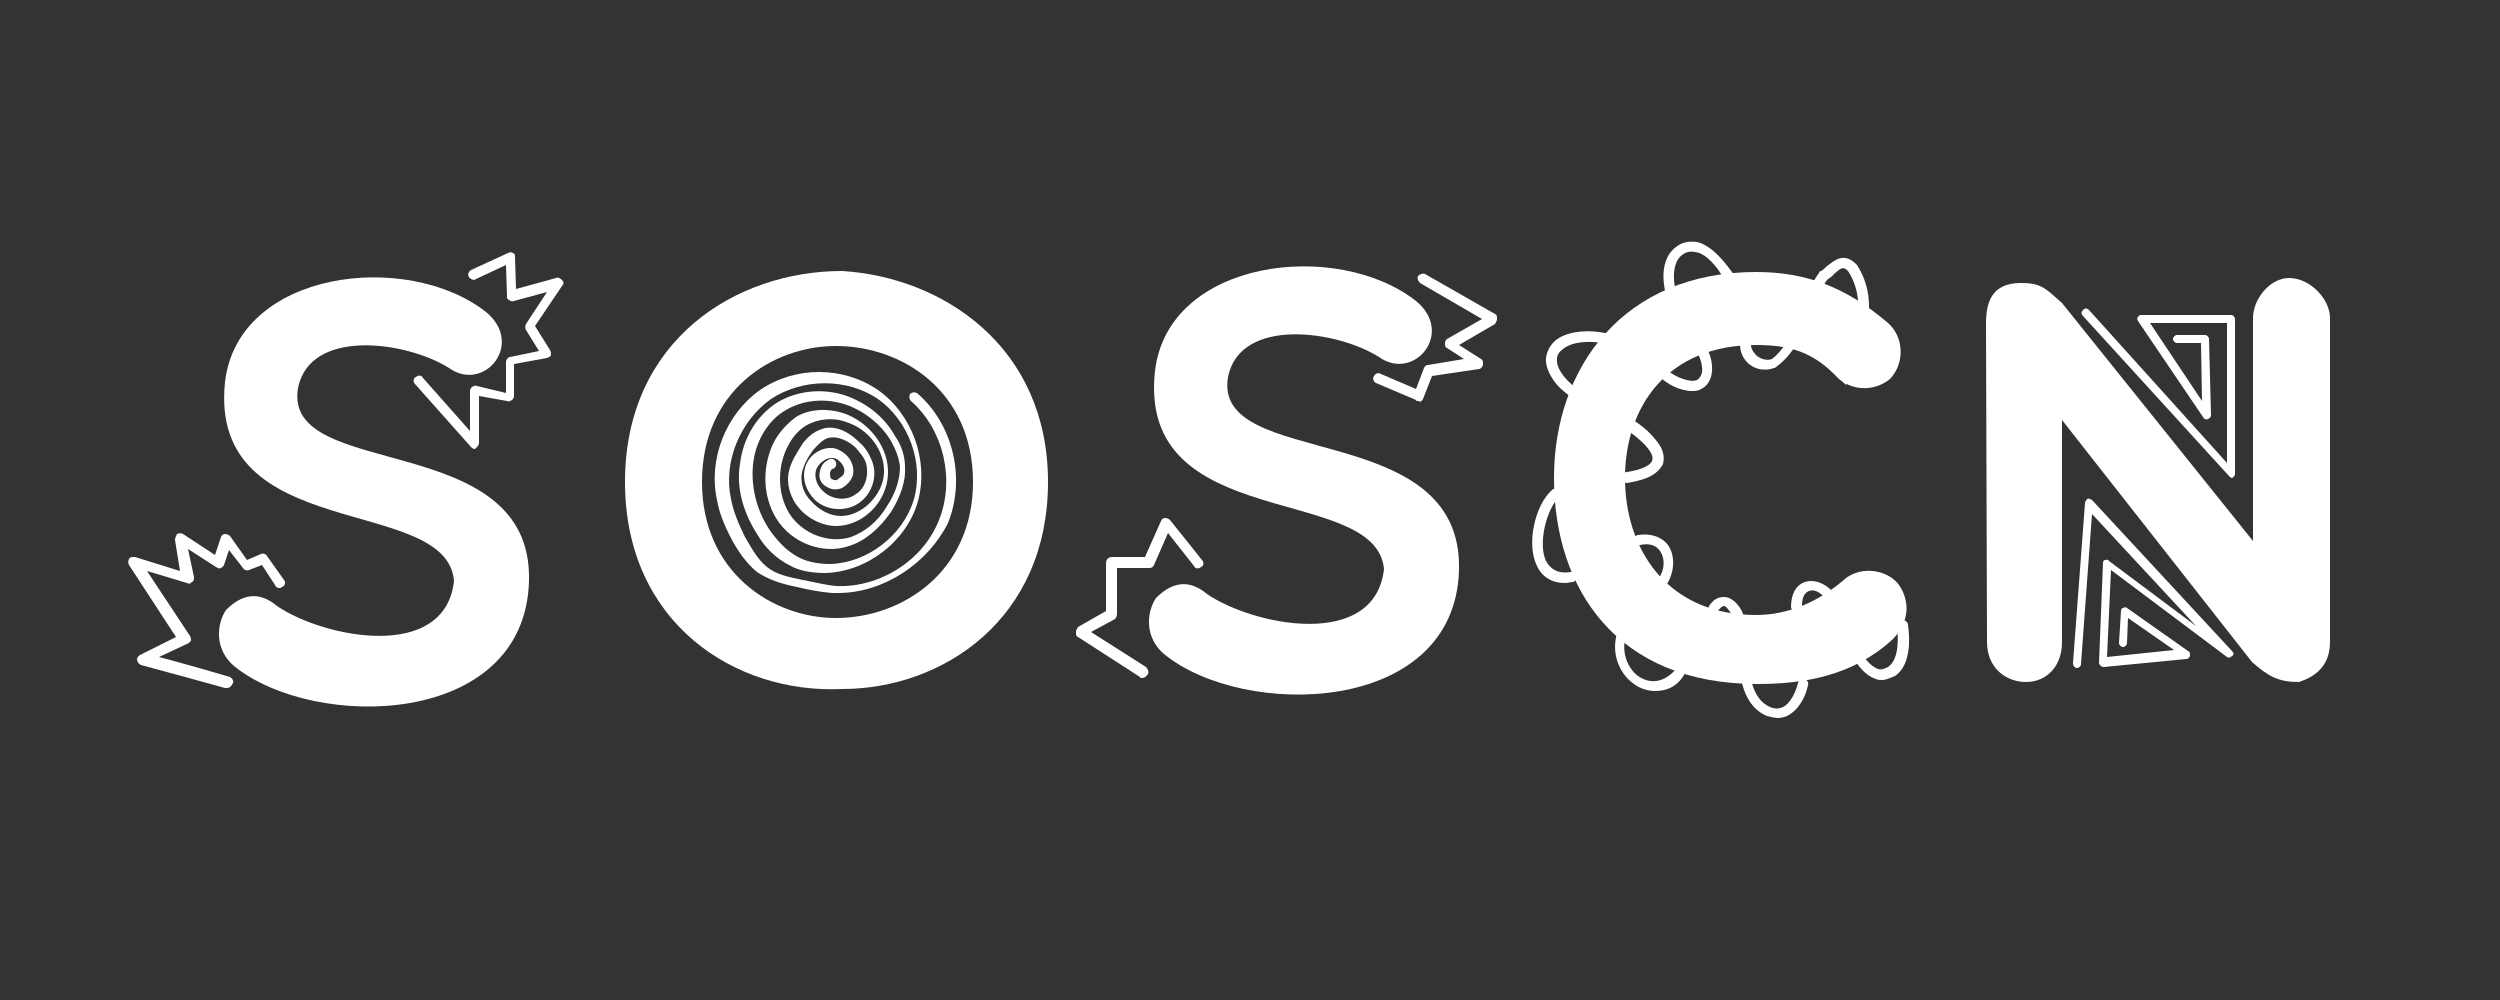 <?xml version="1.0" encoding="utf-8"?>
<!-- Generator: Adobe Illustrator 21.1.0, SVG Export Plug-In . SVG Version: 6.00 Build 0)  -->
<svg version="1.1" id="Layer_1" xmlns="http://www.w3.org/2000/svg" xmlns:xlink="http://www.w3.org/1999/xlink" x="0px" y="0px"
	 viewBox="0 0 250 100" style="enable-background:new 0 0 250 100;" xml:space="preserve">
<rect x="0" y="0" width="250" height="100" fill="#333333" stroke="none"/>
<style type="text/css">
	.st0{fill:#FFFFFF;}
</style>
<g>
	<g>
		<g>
			<path class="st0" d="M22.5,38.2c1.3-11.2,18.2-13.2,26.1-7c3.9,3.2-0.2,8.1-3.7,5.6c-4.3-2.7-13.9-4-15.1,2
				c-1.6,9.4,23.5,4,23.1,19.3c-0.4,14.7-21.5,15-29.5,8.5c-1.9-1.6-1.8-4.1-0.8-5.6c1.5-1.5,3.2-2,5.1-0.4
				c4.7,3.2,16.8,5.6,17.7-2.5C44.7,49.4,20.8,54.5,22.5,38.2z"/>
		</g>
		<g>
			<g>
				<path class="st0" d="M22.7,68.8c-0.1,0-0.1,0-0.2,0c-0.3-0.1-5.1-1.4-8.4-2.3c-0.2-0.1-0.3-0.2-0.4-0.5c0-0.2,0.1-0.4,0.3-0.5
					l3.6-1.8l-4.7-7.2c-0.1-0.2-0.1-0.4,0-0.6c0.1-0.2,0.3-0.2,0.6-0.2l4.5,1.4L17.5,54c0-0.2,0.1-0.4,0.2-0.6
					c0.2-0.1,0.4-0.1,0.6,0l3.2,2.1l0.6-1.8c0.1-0.2,0.2-0.3,0.4-0.3s0.4,0.1,0.5,0.2l1.7,2.4l1.4-0.6c0.2-0.1,0.5,0,0.6,0.2
					l1.7,2.4c0.2,0.2,0.1,0.6-0.2,0.7c-0.2,0.2-0.6,0.1-0.7-0.2l-1.3-2L24.9,57c-0.2,0.1-0.5,0-0.6-0.2L22.9,55l-0.5,1.5
					c-0.1,0.2-0.2,0.2-0.3,0.3c-0.2,0.1-0.3,0-0.5-0.1l-2.8-1.8l0.6,2.8c0,0.2,0,0.4-0.2,0.5c-0.2,0.2-0.3,0.2-0.5,0.1l-4-1.2
					l4.3,6.5c0.1,0.2,0.1,0.2,0.1,0.4c0,0.2-0.2,0.2-0.2,0.3l-3,1.4c2.3,0.6,6.8,1.9,7.1,2c0.2,0.1,0.4,0.4,0.3,0.6
					C23.1,68.7,22.9,68.8,22.7,68.8z"/>
			</g>
			<g>
				<path class="st0" d="M47.5,44.9c-0.2,0-0.3-0.1-0.4-0.2l-5.6-6.3c-0.2-0.2-0.2-0.6,0.1-0.7c0.2-0.2,0.6-0.2,0.7,0.1l4.7,5.3v-4
					c0-0.2,0.1-0.3,0.2-0.4c0.2-0.1,0.3-0.2,0.5-0.1l2.9,0.7v-3.1c0-0.2,0.2-0.5,0.4-0.5l2.9-0.6L52.6,33c-0.1-0.2-0.1-0.4,0-0.6
					l2.1-3.2l-3.3,0.9c-0.2,0.1-0.3,0-0.5-0.1s-0.2-0.2-0.2-0.4l-0.1-3.1l-3,1.4c-0.2,0.2-0.6,0-0.7-0.2c-0.2-0.2,0-0.6,0.2-0.7
					l3.7-1.7c0.2-0.1,0.3-0.1,0.5,0s0.2,0.2,0.2,0.4l0.1,3.2l4-1.1c0.2-0.1,0.4,0,0.6,0.2c0.2,0.2,0.2,0.4,0,0.6l-2.7,4L55,35
					c0.1,0.2,0.1,0.3,0.1,0.5c-0.1,0.2-0.2,0.2-0.4,0.3l-3.3,0.6v3.2c0,0.2-0.1,0.3-0.2,0.4c-0.2,0.1-0.3,0.2-0.5,0.1l-2.8-0.5v4.7
					c0,0.2-0.2,0.4-0.3,0.5C47.5,44.9,47.5,44.9,47.5,44.9z"/>
			</g>
		</g>
	</g>
	<g>
		<g>
			<path class="st0" d="M84.2,68.9c-10.7,0.5-21.7-6.6-21.7-20.7c0-14.2,11.1-21.1,21.7-21.1c10,0.6,20.6,7.5,20.6,21.1
				C104.8,61.9,94.3,68.9,84.2,68.9z M83.6,34.6c-6.4,0-13.4,4.5-13.4,13.6c0,9,7,13.6,13.4,13.6c6.6,0,13.7-4.6,13.7-13.6
				C97.3,39.1,90.2,34.6,83.6,34.6z"/>
		</g>
		<g>
			<path class="st0" d="M83.8,59.3c-0.2,0-0.4,0-0.6,0c-1.1-0.1-2.3-0.3-3.5-0.6c-1.5-0.3-2.8-0.7-4-1.5c-1.1-0.9-1.9-2.1-2.5-3.2
				c-0.8-1.5-1.3-2.8-1.5-4c-0.9-4.1,0.9-8.6,4.3-11c3.5-2.4,8.3-2.4,11.8,0c3.4,2.4,5.1,7,4,11.1c-1.1,4-5.1,7.1-9.3,7.2
				c-1.3,0-2.6-0.2-3.6-0.8c-1.2-0.6-2.4-1.7-3.2-3.1c-1.4-2.2-2.1-4.7-1.7-7c0.3-2.6,1.7-4.9,3.8-6.2c1.9-1.1,4.3-1.4,6.6-0.7
				c2.1,0.7,4,2.1,5.1,4.1c0.7,1,1,2.1,1,3.1c0.1,1.3-0.4,2.9-1.4,4.5c-1.2,1.7-2.6,2.9-4.2,3.4c-2.6,0.9-5.8-0.3-7.3-2.8
				c-1.4-2.3-1.4-5.4-0.1-7.8c0.6-1,1.3-1.7,2.1-2.3c1.3-0.8,3.1-0.9,4.7-0.4c2.7,0.9,4.6,3.5,4.5,6.1c-0.1,2.8-2.5,5.2-5.2,5.2
				c-1.3,0-2.8-0.7-3.7-1.8c-0.9-1-1.3-2.5-1-3.7c0.2-0.9,0.7-1.7,1.4-2.8c0.5-0.6,1-1.1,1.9-1.4c1.1-0.4,2.5,0.1,3.7,1.3
				c0.7,0.6,1,1.2,1.3,1.9c0.6,1.5,0,3.3-1.3,4.2s-3.2,0.8-4.4-0.3c-0.9-0.9-1.3-2.1-1-3.2c0.3-1.2,1.5-2.1,2.8-2
				c0.6,0.1,1.2,0.5,1.6,1c0.4,0.6,0.5,1.1,0.4,1.7c-0.2,0.6-0.6,1-1.1,1.3c-0.5,0.2-1,0.2-1.5-0.1c-0.6-0.3-0.9-0.9-0.7-1.6
				c0.1-0.6,0.5-1,1-1.2c0.2-0.1,0.6,0.1,0.6,0.4c0.1,0.2-0.1,0.6-0.4,0.6C83.1,47,83,47.2,83,47.3c0,0.2,0,0.6,0.2,0.6
				c0.2,0.2,0.6,0.1,0.6,0c0.3-0.2,0.6-0.4,0.6-0.6c0.1-0.3,0-0.6-0.2-0.9c-0.2-0.3-0.6-0.6-0.9-0.6c-0.7-0.1-1.5,0.6-1.7,1.2
				c-0.2,0.8,0.1,1.6,0.8,2.2c0.9,0.8,2.3,0.9,3.2,0.2c1-0.6,1.3-2,1-3.1c-0.2-0.6-0.6-1-1-1.5c-0.5-0.5-1.7-1.3-2.8-1
				c-0.6,0.2-1,0.7-1.4,1.1c-0.7,0.9-1,1.6-1.2,2.3c-0.2,1,0.1,2.1,0.9,2.9c0.8,0.9,1.9,1.5,3,1.5l0,0c2.1,0,4.2-2.1,4.3-4.3
				c0.1-2.2-1.5-4.4-3.8-5.1c-1.3-0.5-2.8-0.3-3.9,0.3c-0.7,0.4-1.3,1-1.8,1.9c-1.2,2.1-1.2,4.9,0,6.9c1.3,2.1,4,3.1,6.2,2.4
				c1.3-0.5,2.6-1.4,3.6-3.1c0.9-1.3,1.3-2.8,1.3-3.9c-0.1-0.9-0.4-1.7-0.9-2.6c-1-1.7-2.8-3.1-4.7-3.7c-2-0.6-4.1-0.4-5.8,0.6
				c-1.8,1-3.1,3.2-3.3,5.5c-0.2,2.1,0.3,4.4,1.6,6.4c0.9,1.3,1.8,2.2,2.9,2.8c0.9,0.5,2.1,0.7,3.2,0.7c3.7-0.1,7.3-2.8,8.4-6.5
				c1-3.6-0.5-7.8-3.6-10c-3.1-2.1-7.5-2.1-10.7,0c-3.1,2.2-4.8,6.3-4,10c0.2,1.1,0.7,2.4,1.4,3.8c0.6,1,1.2,2.2,2.2,3
				s2.2,1,3.6,1.3c1.1,0.2,2.2,0.5,3.3,0.6c4.3,0.2,8.7-2.5,10.3-6.6c1.6-4,0.5-9-2.8-11.9c-0.2-0.2-0.2-0.5-0.1-0.7
				c0.2-0.2,0.5-0.2,0.7-0.1c3.6,3.1,4.9,8.5,3.1,13C92.8,56.3,88.4,59.3,83.8,59.3z"/>
		</g>
	</g>
	<g>
		<g>
			<path class="st0" d="M155.4,47.8c0-11.1,7-20.6,20.2-20.6c5,0,9,1.5,13.2,5.1c1.6,1.4,1.7,4,0.2,5.6c-1.6,1.3-3.9,1.2-5.3-0.2
				c-2.4-2.5-4.7-3.2-8.1-3.2c-8.9,0-13.1,6.2-13.1,13.3s4.2,13.7,13.1,13.7c3.2,0,6.3-1.3,9-3.7c1.8-1.3,4.3-0.7,5.3,0.7
				c0.9,1.3,1.3,3.4-0.6,5.4c-4,3.7-8.9,4.5-13.6,4.5C161.7,68.4,155.4,58.9,155.4,47.8z"/>
		</g>
		<g>
			<g>
				<path class="st0" d="M188.2,68c-0.2,0-0.4,0-0.6-0.1c-1.3-0.4-2.2-1.9-2.5-2.6s-0.6-1.4-0.9-2.1c-0.5-1.3-0.9-2.4-1.7-3.4
					c-0.5-0.6-1.1-0.9-1.6-0.7s-0.7,0.7-0.7,1.5c0,0.3-0.2,0.6-0.5,0.6c-0.2,0-0.6-0.2-0.6-0.5c0-1.3,0.5-2.2,1.4-2.5s2,0.1,2.8,1
					c0.9,1.1,1.3,2.4,1.8,3.6c0.2,0.7,0.5,1.3,0.8,2c0.4,0.9,1.1,1.8,1.9,2.1c0.3,0.1,0.6,0,1-0.2c1.2-0.8,1-3.2,0.9-4.1
					c0-0.3,0.2-0.6,0.5-0.6s0.6,0.2,0.6,0.5c0.2,1.4,0.3,4-1.3,5.1C189,67.8,188.6,68,188.2,68z"/>
			</g>
			<g>
				<path class="st0" d="M177.8,71.8c-0.3,0-0.7-0.1-1.1-0.2c-1.7-0.7-2.6-2.5-2.8-5.2c0-0.4,0-0.7,0-1.1c0-1.3-0.1-2.5-0.6-3.6
					c-0.3-0.6-0.7-1.1-0.9-1.1s-0.5,0.3-0.6,0.5c-0.2,0.2-0.5,0.3-0.7,0.2c-0.2-0.2-0.3-0.5-0.2-0.7c0.6-0.9,1.2-0.9,1.6-0.9
					c1,0.1,1.7,1.3,1.8,1.7c0.6,1.3,0.6,2.6,0.6,4c0,0.3,0,0.7,0,1c0.1,1.6,0.5,3.6,2.1,4.3c0.5,0.2,0.9,0.2,1.3,0
					c0.8-0.4,1.3-1.6,1.5-2.4c0.1-0.3,0.3-0.5,0.6-0.4s0.5,0.3,0.4,0.6c-0.2,1.1-0.9,2.5-2.1,3.1C178.5,71.7,178.1,71.8,177.8,71.8z
					"/>
			</g>
			<g>
				<path class="st0" d="M165.5,69.1c-0.8,0-1.6-0.3-2.1-0.7c-1.6-1.1-2.6-3.6-1.3-6c0.6-0.9,1.3-1.7,2.1-2.5
					c0.6-0.6,1.3-1.3,1.7-2.1c0.6-0.9,0.6-2,0.1-2.7c-0.4-0.6-1.1-0.8-2-0.6c-0.3,0.1-0.6-0.2-0.6-0.4c-0.1-0.3,0.2-0.6,0.4-0.6
					c1.3-0.2,2.4,0.2,3,1c0.7,1,0.7,2.6-0.1,3.9c-0.6,0.9-1.3,1.6-1.9,2.2c-0.7,0.7-1.4,1.4-1.9,2.3c-1,1.8-0.3,3.8,0.9,4.7
					c1.3,0.9,2.7,0.6,3.8-0.7c0.2-0.2,0.6-0.2,0.7-0.1c0.2,0.2,0.2,0.6,0.1,0.7C167.6,68.8,166.5,69.1,165.5,69.1z"/>
			</g>
			<g>
				<path class="st0" d="M156.5,58.3c-1.3,0-2.3-0.6-2.8-1.7c-1.1-2.2-0.2-6.1,1.5-7.6c0.2-0.2,0.6-0.2,0.7,0c0.2,0.2,0.2,0.6,0,0.7
					c-1.3,1.3-2.1,4.7-1.3,6.4c0.5,0.9,1.3,1.3,2.5,1.1c0.3-0.1,0.6,0.2,0.6,0.4s-0.2,0.6-0.4,0.6C157,58.2,156.8,58.3,156.5,58.3z"
					/>
			</g>
			<g>
				<path class="st0" d="M162.7,48.3c-0.2,0-0.5-0.2-0.5-0.5s0.2-0.6,0.5-0.6c1.3-0.2,2.3-0.6,2.5-1.1s-0.2-1-0.6-1.5
					c-1.2-1.3-2.8-2.2-4.4-3.1c-1.4-0.7-2.9-1.5-4.2-2.7c-0.9-0.9-1.5-2.1-1.4-3c0.1-0.7,0.4-1.3,1-1.8c1.3-1,3.5-1,4.9-0.7
					c0.3,0.1,0.5,0.3,0.4,0.6s-0.3,0.5-0.6,0.4c-1.3-0.2-3-0.2-4,0.6c-0.4,0.3-0.6,0.6-0.6,1c-0.1,0.6,0.4,1.5,1.1,2.2
					c1.1,1.1,2.5,1.8,4,2.5c1.7,0.9,3.4,1.7,4.7,3.3c0.8,0.9,1,1.7,0.8,2.5C165.6,47.8,163.8,48.1,162.7,48.3
					C162.8,48.3,162.7,48.3,162.7,48.3z"/>
			</g>
			<g>
				<path class="st0" d="M169.2,39.1c-1.2,0-2.5-0.7-3.2-1.4c-0.2-0.2-0.2-0.6,0-0.7c0.2-0.2,0.6-0.2,0.7,0c0.8,0.7,2.3,1.3,3,1
					c0.3-0.2,0.6-0.6,0.5-1.3c-0.1-1.1-0.9-2.3-1.7-3.4c-0.5-0.7-1-1.4-1.3-2.1c-0.8-1.7-1.6-5,0.4-6.5c0.6-0.5,1.3-0.6,2.1-0.5
					c1.7,0.4,3.1,2.5,3.5,3c0.2,0.2,0.1,0.6-0.2,0.7c-0.2,0.2-0.6,0.1-0.7-0.2c-0.6-1-1.7-2.4-2.8-2.5c-0.5-0.1-0.9,0-1.3,0.3
					c-1.3,1-0.8,3.7-0.1,5.2c0.3,0.6,0.7,1.3,1.2,1.9c0.9,1.3,1.8,2.5,1.9,4c0.1,1.4-0.6,2.1-1.1,2.3
					C169.8,39.1,169.5,39.1,169.2,39.1z"/>
			</g>
			<g>
				<path class="st0" d="M182.7,28c0.2-0.2,0.5-0.3,0.7-0.6c0.7-0.6,0.9-0.8,1.4-0.3c2.1,3.2,0.6,7.3-1,10.7
					c0.3,0.2,0.6,0.5,0.8,0.7l0,0c1.7-3.6,3.6-8.1,1.1-12l-0.1-0.1c-1.3-1.3-2.3-0.2-2.9,0.2c-0.2,0.2-0.4,0.4-0.6,0.5
					c-0.1,0-0.2,0.1-0.2,0.2c-0.9,1.2-1.3,2.5-1.9,3.9c-0.7,1.8-1.3,3.5-2.8,4.7c-0.5,0.2-1.1,0-1.5-0.3c-0.2-0.2-0.6-0.6-0.6-1.1
					c0-0.3-0.2-0.6-0.5-0.6s-0.6,0.2-0.6,0.5c0,0.8,0.3,1.5,0.9,2c0.7,0.6,1.7,0.7,2.5,0.4c0.1,0,0.1,0,0.2-0.1
					c1.8-1.3,2.6-3.2,3.3-5.1C181.4,30.3,181.9,29.1,182.7,28z"/>
			</g>
		</g>
	</g>
	<g>
		<g>
			<path class="st0" d="M198.6,32.4c0-2.1,0.5-4.1,3.5-4.1c2.1,0,2.5,0.6,4.1,2l19.1,23.8V31.8c0-1.9,1.7-4,3.6-4
				c2.1,0,4.1,2.1,4.1,4v32.4c0,2.5-1.6,3.5-3.1,4c-2,0-3-0.5-4.7-2l-19-24.2v22.2c0,2.5-1.6,4-3.6,4s-3.9-1.4-3.9-4L198.6,32.4
				L198.6,32.4z"/>
		</g>
		<g>
			<g>
				<path class="st0" d="M207.7,66.8L207.7,66.8c-0.2,0-0.4-0.2-0.4-0.5l1.2-16c0-0.2,0.2-0.3,0.2-0.4c0.2-0.1,0.3,0,0.5,0.1
					l14,15.1c0.2,0.2,0.2,0.4,0,0.5c-0.2,0.2-0.4,0.2-0.5,0.1L211.1,57l-0.4,8.7l6.7-0.7l-4.6-3.2l-0.1,2.5c0,0.2-0.2,0.4-0.4,0.4
					s-0.4-0.2-0.4-0.4l0.2-3.2c0-0.2,0.1-0.3,0.2-0.3c0.2-0.1,0.3-0.1,0.4,0l6.1,4.3c0.2,0.1,0.2,0.2,0.2,0.5
					c-0.1,0.2-0.2,0.3-0.4,0.3l-8.2,0.8c-0.1,0-0.2,0-0.3-0.1s-0.2-0.2-0.2-0.3l0.4-10c0-0.2,0.1-0.3,0.2-0.3s0.3-0.1,0.4,0.1
					l8.7,6.5l-10.4-11.2l-1.1,15C208.1,66.6,207.9,66.8,207.7,66.8z"/>
			</g>
			<g>
				<path class="st0" d="M223.2,47.8c-0.1,0-0.2-0.1-0.3-0.2l-14.6-16c-0.2-0.2-0.2-0.4,0-0.6s0.4-0.2,0.6,0l13.8,15.3v-14H215
					l5.2,7.8l-0.1-5.8h-2.4c-0.2,0-0.4-0.2-0.4-0.4s0.2-0.4,0.4-0.4h2.8c0.2,0,0.4,0.2,0.4,0.4l0.2,7.6c0,0.2-0.1,0.3-0.3,0.4
					c-0.2,0.1-0.4,0-0.5-0.2l-6.5-9.6c-0.1-0.2-0.1-0.3,0-0.4c0.1-0.2,0.2-0.2,0.4-0.2h8.9c0.2,0,0.4,0.2,0.4,0.4v15.5
					C223.5,47.5,223.4,47.7,223.2,47.8C223.3,47.8,223.3,47.8,223.2,47.8z"/>
			</g>
		</g>
	</g>
	<g>
		<g>
			<g>
				<path class="st0" d="M115.5,37.1c1.3-11.2,18.2-13.2,26.1-7c3.9,3.2-0.2,8.1-3.7,5.6c-4.3-2.7-13.9-4-15.1,2
					c-1.6,9.4,23.5,4,23.1,19.3c-0.4,14.6-21.6,14.9-29.5,8.4c-1.9-1.6-1.8-4.1-0.8-5.6c1.5-1.5,3.2-2,5.1-0.4
					c4.7,3.2,16.8,5.6,17.7-2.5C137.6,48.3,113.7,53.4,115.5,37.1z"/>
			</g>
		</g>
		<g>
			<path class="st0" d="M114.2,67.8c-0.1,0-0.2,0-0.2-0.1l-6.2-4c-0.2-0.1-0.2-0.2-0.2-0.5c0-0.2,0.1-0.3,0.2-0.5l2.8-1.6v-4.8
				c0-0.3,0.2-0.6,0.6-0.6h3.3l1.6-3.6c0.1-0.2,0.2-0.3,0.4-0.3c0.2,0,0.4,0.1,0.5,0.2l3.2,4c0.2,0.2,0.2,0.6-0.1,0.7
				c-0.2,0.2-0.6,0.2-0.7-0.1l-2.6-3.3l-1.4,3.2c-0.1,0.2-0.2,0.3-0.5,0.3h-3.2v4.6c0,0.2-0.1,0.4-0.2,0.5l-2.4,1.3l5.5,3.5
				c0.2,0.2,0.3,0.5,0.2,0.7C114.6,67.7,114.4,67.8,114.2,67.8z"/>
		</g>
		<g>
			<path class="st0" d="M141.8,40.1c-0.1,0-0.2,0-0.2-0.1l-4-1.7c-0.2-0.1-0.4-0.4-0.2-0.7c0.1-0.2,0.4-0.4,0.7-0.2l3.5,1.5l0.8-2.1
				c0.1-0.2,0.2-0.3,0.4-0.3l3.6-0.6l-1.7-1.1c-0.2-0.1-0.2-0.2-0.2-0.5c0-0.2,0.1-0.3,0.2-0.4l3.5-2l-6.2-3.6
				c-0.2-0.2-0.3-0.5-0.2-0.7c0.2-0.2,0.5-0.3,0.7-0.2l7,4c0.2,0.1,0.2,0.2,0.2,0.5c0,0.2-0.1,0.3-0.2,0.5l-3.6,2.1l2.2,1.4
				c0.2,0.1,0.2,0.3,0.2,0.6c-0.1,0.2-0.2,0.4-0.4,0.4l-4.7,0.7l-0.9,2.3c-0.1,0.2-0.2,0.2-0.3,0.3
				C141.9,40.1,141.9,40.1,141.8,40.1z"/>
		</g>
	</g>
</g>
</svg>
